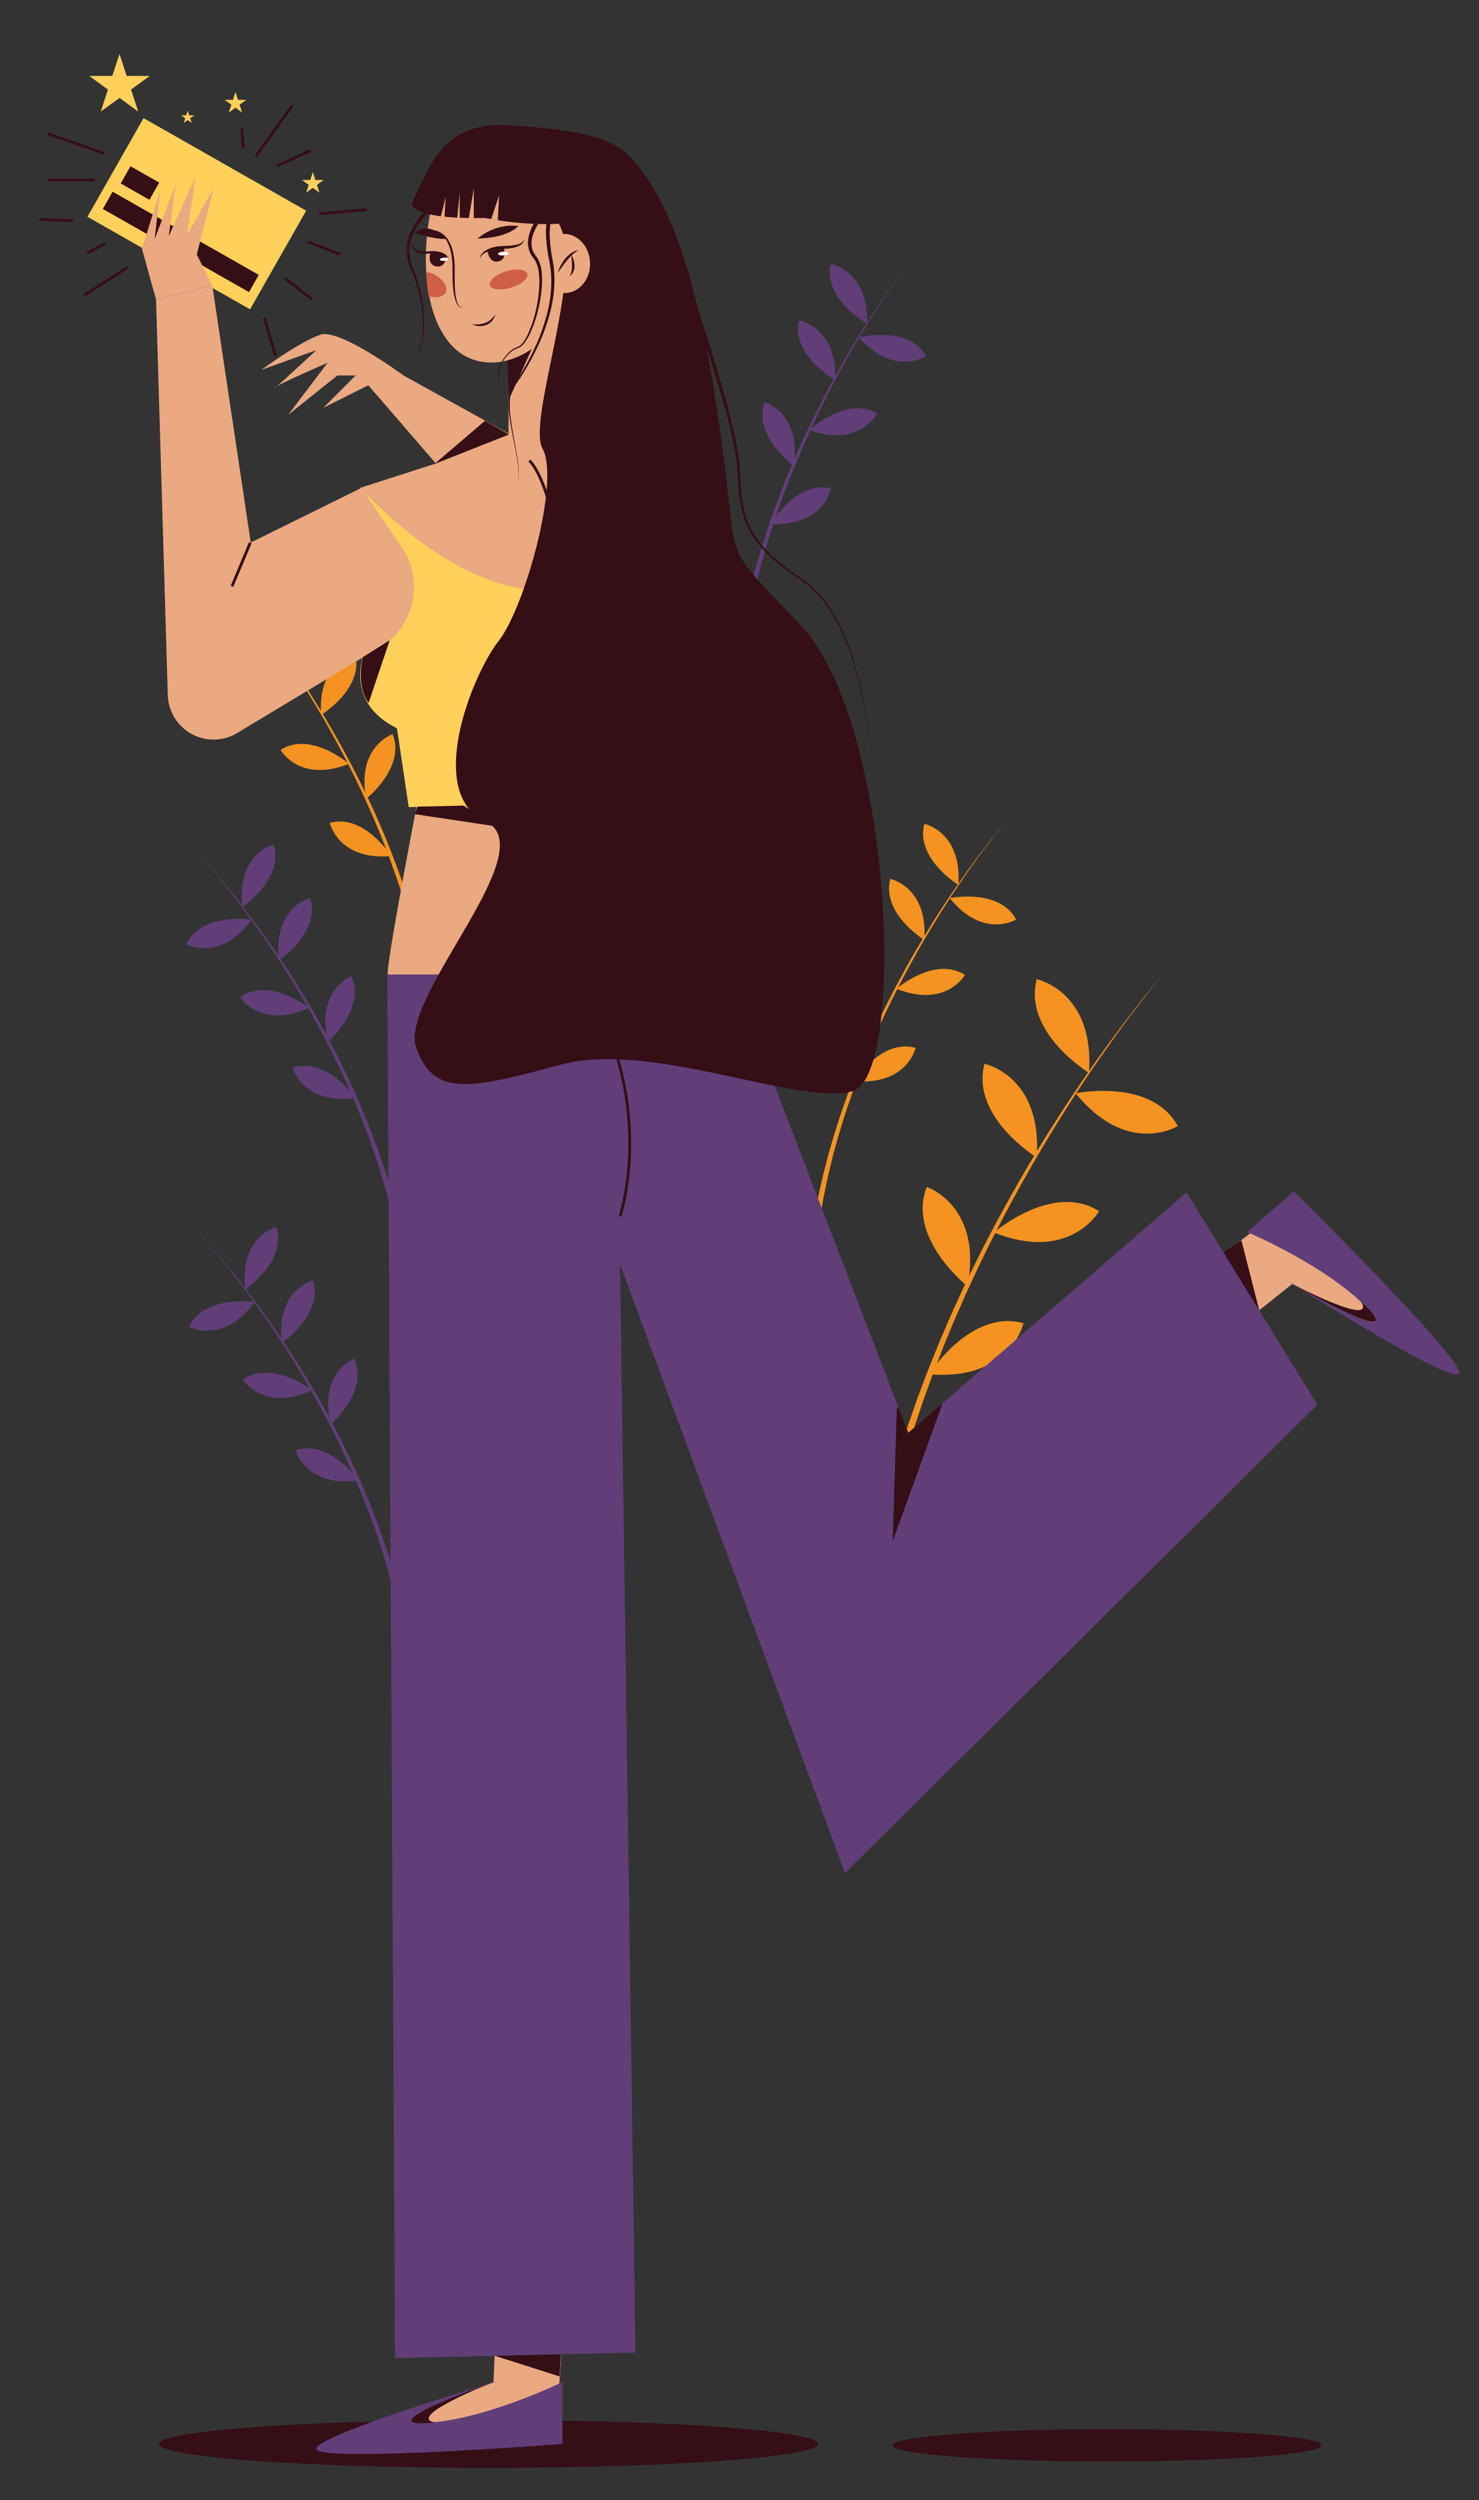 <svg id="Capa_1" data-name="Capa 1" xmlns="http://www.w3.org/2000/svg" viewBox="0 0 1052 1778"><rect x="0" y="0" width="1052" height="1778" fill="#333333" stroke="none"/><title>Mesa de trabajo 28</title><ellipse cx="347.5" cy="1738" rx="234.5" ry="17" fill="#350e16"/><ellipse cx="787.5" cy="1739" rx="152.5" ry="11.47" fill="#350e16"/><path d="M827.35,693c-6.56,7.71-12.83,15.67-19,23.7s-12.19,16.18-18.05,24.43q-17.67,24.71-33.86,50.41t-30.94,52.23c-9.79,17.71-19.19,35.63-27.94,53.87-2.24,4.53-4.29,9.15-6.45,13.72l-3.2,6.88-3.07,6.93c-2,4.64-4.11,9.24-6.07,13.89l-5.82,14-1.45,3.5-1.37,3.53-2.75,7.07c-1.82,4.71-3.7,9.4-5.37,14.17l-5.14,14.25c-1.66,4.78-3.21,9.58-4.82,14.37l-2.39,7.19-2.21,7.24-4.4,14.49-4,14.61-2,7.3-1.79,7.36-3.55,14.71-3.12,14.81-1.54,7.41-1.32,7.45-2.65,14.89-6.05-1,2.85-15,1.43-7.49,1.65-7.45,3.33-14.88,3.77-14.77,1.89-7.38,2.09-7.33,4.21-14.65,4.6-14.53,2.32-7.25,2.5-7.2c1.67-4.79,3.3-9.6,5-14.38l5.35-14.26c1.74-4.77,3.69-9.45,5.58-14.16l2.84-7.06,1.42-3.53,1.51-3.5,6-14c2-4.66,4.19-9.25,6.27-13.87l3.17-6.92,3.3-6.86c2.22-4.56,4.34-9.16,6.65-13.68,9-18.18,18.65-36,28.69-53.65s20.59-34.93,31.65-51.93,22.53-33.7,34.53-50c6-8.18,12.12-16.23,18.36-24.21S820.69,700.63,827.35,693Z" fill="#f49321"/><path d="M765.13,777.49s54.11-11.1,72.63,23.39C837.76,800.88,801.77,822.79,765.13,777.49Z" fill="#f49321"/><path d="M774.58,763s-47.14-28.81-37.14-66.66C737.44,696.37,778.69,704.91,774.58,763Z" fill="#f49321"/><path d="M737.42,823.17s-47.14-28.8-37.15-66.65C700.27,756.52,741.53,765.06,737.42,823.17Z" fill="#f49321"/><path d="M707,876.5s41.75-36.17,74.78-15.15C781.77,861.35,761.11,898.07,707,876.5Z" fill="#f49321"/><path d="M688.13,914.73s-43.34-34.25-28.87-70.63C659.26,844.1,699.19,857.53,688.13,914.73Z" fill="#f49321"/><path d="M660.83,977.32S690.24,930.56,728,941C728,941,718.88,982.18,660.83,977.32Z" fill="#f49321"/><polygon points="737.47 1057.74 919.16 913.13 1015.86 969.53 911.54 860.14 706.39 1015.87 737.47 1057.74" fill="#eaa981"/><path d="M915.78,910.76s85.81,50,56.75,19.58S887,876.14,887,876.14l33.22-28.86s128.62,126.7,117,130.14S915.78,910.76,915.78,910.76Z" fill="#613e78"/><polygon points="869.58 891.01 896 933 883 882 869.58 891.01" fill="#350e16"/><path d="M919.16,913.13s59.62,31.19,49.15,12.7C968.31,925.83,1011.92,965,919.16,913.13Z" fill="#350e16"/><polygon points="361 1462 351 1694 245 1730 396 1723 413 1466 361 1462" fill="#eaa981"/><path d="M355,1693s-94,32-52,30,97-29,97-29v44s-180,14-175,3S355,1693,355,1693Z" fill="#613e78"/><polygon points="399 1674 349.8 1674.64 398 1690 399 1674" fill="#350e16"/><path d="M351,1694s-62.64,24.54-41.82,28.77C309.18,1722.77,251,1730,351,1694Z" fill="#350e16"/><path d="M716,583.66c-8.51,10.08-16.45,20.63-24.13,31.35s-15,21.68-22,32.83a701,701,0,0,0-38.34,69.09,603.49,603.49,0,0,0-29.64,73.15l-1.56,4.69-1.44,4.71L596,808.92l-2.6,9.52-1.29,4.75L591,828l-2.32,9.59-2,9.64-1,4.82-.86,4.85-1.72,9.7-3.94-.65,1.86-9.77.93-4.88,1.07-4.84,2.17-9.7,2.45-9.62,1.24-4.81,1.36-4.77,2.74-9.54,3-9.46,1.51-4.72,1.62-4.69a607,607,0,0,1,30.69-73.07A703.21,703.21,0,0,1,669,647.3q10.77-16.62,22.49-32.58C699.32,604.09,707.39,593.63,716,583.66Z" fill="#f49321"/><path d="M675.51,638.69s35.24-7.23,47.3,15.23C722.81,653.92,699.37,668.19,675.51,638.69Z" fill="#f49321"/><path d="M681.66,629.27s-30.7-18.76-24.19-43.41C657.47,585.86,684.34,591.42,681.66,629.27Z" fill="#f49321"/><path d="M657.45,668.44S626.76,649.68,633.26,625C633.26,625,660.14,630.59,657.45,668.44Z" fill="#f49321"/><path d="M637.64,703.17s27.19-23.56,48.7-9.87C686.34,693.3,672.89,717.21,637.64,703.17Z" fill="#f49321"/><path d="M625.35,728.07s-28.22-22.31-18.8-46C606.55,682.07,632.56,690.82,625.35,728.07Z" fill="#f49321"/><path d="M607.58,768.83s19.15-30.45,43.71-23.63C651.29,745.2,645.39,772,607.58,768.83Z" fill="#f49321"/><path d="M169.82,423.66c8.64,10,16.71,20.43,24.53,31.06s15.3,21.5,22.49,32.58a703.21,703.21,0,0,1,39.3,68.76,605.28,605.28,0,0,1,30.68,73.07l1.63,4.69,1.51,4.72,3,9.46,2.74,9.54,1.36,4.77,1.23,4.81,2.46,9.62,2.16,9.7,1.08,4.84.93,4.88,1.86,9.77-3.95.65-1.72-9.7-.86-4.85-1-4.82-2-9.64L294.9,668l-1.16-4.79-1.29-4.75-2.61-9.52L287,639.48l-1.44-4.71L284,630.08a603.49,603.49,0,0,0-29.64-73.15A701,701,0,0,0,216,487.84Q205.44,471.12,193.94,455C186.26,444.29,178.33,433.74,169.82,423.66Z" fill="#f49321"/><path d="M210.34,478.69s-35.24-7.23-47.3,15.23C163,493.92,186.48,508.19,210.34,478.69Z" fill="#f49321"/><path d="M204.19,469.27s30.7-18.76,24.19-43.41C228.38,425.86,201.51,431.42,204.19,469.27Z" fill="#f49321"/><path d="M228.39,508.44s30.7-18.76,24.19-43.41C252.58,465,225.71,470.59,228.39,508.44Z" fill="#f49321"/><path d="M248.21,543.17S221,519.61,199.5,533.3C199.5,533.3,213,557.21,248.21,543.17Z" fill="#f49321"/><path d="M260.49,568.07s28.23-22.31,18.81-46C279.3,522.07,253.29,530.82,260.49,568.07Z" fill="#f49321"/><path d="M278.27,608.83s-19.15-30.45-43.72-23.63C234.55,585.2,240.46,612,278.27,608.83Z" fill="#f49321"/><polygon points="601 1332 441 899 452 1673 281 1677 275.5 692.5 516.5 682.5 638.94 1000.65 646 1019 670.48 997.86 844 848 870.61 891.21 895.64 931.85 937 999 601 1332" fill="#613e78"/><path d="M649.29,183.26c-8.09,10.41-15.6,21.27-22.84,32.29s-14.14,22.26-20.72,33.69a701.54,701.54,0,0,0-35.54,70.58,603.5,603.5,0,0,0-26.67,74.28l-1.37,4.74-1.25,4.77-2.49,9.55-2.21,9.61-1.11,4.8-1,4.84-1.93,9.66-1.64,9.72-.82,4.86-.66,4.88-1.33,9.76-4-.5,1.47-9.82.73-4.92.88-4.88,1.78-9.78,2.06-9.71,1-4.85,1.17-4.83,2.35-9.64,2.62-9.57L539.2,398l1.44-4.75A605.85,605.85,0,0,1,568.36,319a703.41,703.41,0,0,1,36.51-70.28q10.1-17,21.16-33.46C633.42,204.34,641.06,193.57,649.29,183.26Z" fill="#613e78"/><path d="M611,239.87s34.92-8.64,47.87,13.32C658.89,253.19,636,268.38,611,239.87Z" fill="#613e78"/><path d="M616.78,230.21s-31.42-17.51-25.91-42.41C590.87,187.8,617.94,192.28,616.78,230.21Z" fill="#613e78"/><path d="M594.17,270.32s-31.42-17.51-25.91-42.41C568.26,227.91,595.33,232.39,594.17,270.32Z" fill="#613e78"/><path d="M575.77,305.82S602,281.19,624,294C624,294,611.55,318.43,575.77,305.82Z" fill="#613e78"/><path d="M564.49,331.19S535.4,310,543.86,286C543.86,286,570.2,293.68,564.49,331.19Z" fill="#613e78"/><path d="M548.37,372.63s17.91-31.2,42.73-25.36C591.1,347.27,586.27,374.28,548.37,372.63Z" fill="#613e78"/><path d="M287,267s-45.45-33.52-59-29c-15,5-42,25-42,25l39-14s-31,29-30,27,38-18,38-18l-28,37,35-28h13l-23,23,32-16,57,66,89-6Z" fill="#eaa981"/><rect x="73.45" y="111.64" width="133.09" height="80.73" transform="translate(93.49 -49.35) rotate(29.64)" fill="#ffd05a"/><rect x="68.8" y="165" width="119.6" height="14.08" transform="translate(101.91 -41.09) rotate(29.64)" fill="#350e16"/><rect x="87.81" y="123.13" width="23.51" height="14.08" transform="translate(77.4 -32.21) rotate(29.64)" fill="#350e16"/><path d="M275.05,432.86s-49.14,60.8,11.41,87Z" fill="#ffd05a"/><polygon points="404.88 194.87 404.88 321.59 361.74 321.59 361.74 213.2 404.88 194.87" fill="#eaa981"/><path d="M361.09,255s11.06-4.25,23.16-20.09l-22.46,49.57Z" fill="#350e16"/><path d="M368,311,256,347l45,202s-28,144-25,144H501L454,551l44-210L369,308" fill="#eaa981"/><path d="M413.83,189.45c-7.54,42.48-40.64,73.21-71.64,67.72-20.1-3.57-32.14-22.14-36.91-46.57a130.72,130.72,0,0,1-2.13-17.29,164.56,164.56,0,0,1,.64-26.15c4.38-42.91,14.38-42.89,56.16-46.68C412.15,115.75,421.36,147,413.83,189.45Z" fill="#eaa981"/><path d="M341.11,184a7.52,7.52,0,0,1,2.2-4.11,13.63,13.63,0,0,1,3.91-2.73,20.62,20.62,0,0,1,4.51-1.51,29.48,29.48,0,0,1,4.67-.65c1.58-.12,3.07-.11,4.57-.19s3-.19,4.45-.43a17.4,17.4,0,0,0,4.26-1.07,5.87,5.87,0,0,0,1.81-1.13,2.71,2.71,0,0,0,.92-1.92,2.75,2.75,0,0,1-.44,2.32,6.19,6.19,0,0,1-1.78,1.68,15,15,0,0,1-4.44,1.79,30.66,30.66,0,0,1-4.64.73c-1.55.13-3.13.15-4.59.21a31.13,31.13,0,0,0-8.72,1.55,14.51,14.51,0,0,0-3.88,2A8.36,8.36,0,0,0,341.11,184Z" fill="#350e16"/><path d="M346.72,178.34s1.24,9.28,7.93,7.53,3.5-9.72,3.5-9.72S354.56,173.28,346.72,178.34Z" fill="#350e16"/><ellipse cx="357.94" cy="180.36" rx="3.73" ry="1.36" transform="translate(-10.03 21.45) rotate(-3.39)" fill="#fff"/><path d="M319.34,184.44a7,7,0,0,0-2.94-2.69,12.33,12.33,0,0,0-3.75-1.23,29.93,29.93,0,0,0-8-.14l-2.14.08c-.72-.05-1.44-.06-2.15-.15a14.44,14.44,0,0,1-2.14-.5c-.34-.12-.7-.22-1-.36l-1-.52a8,8,0,0,1-3-3.14,7.42,7.42,0,0,1-.83-4.13,8,8,0,0,0,4.48,6.13,15.24,15.24,0,0,0,7.7.94,24.42,24.42,0,0,1,8.46.53,11.53,11.53,0,0,1,3.89,1.81A6.36,6.36,0,0,1,319.34,184.44Z" fill="#350e16"/><path d="M304.18,163.78a13.66,13.66,0,0,1,8.46,1.22,15.91,15.91,0,0,1,6.36,6,27.57,27.57,0,0,1,3.22,8.13,49.3,49.3,0,0,1,1.13,8.61c.08,1.45.06,2.89.06,4.33l0,4.27c0,1.42,0,2.84,0,4.26s.09,2.83.17,4.25a47.84,47.84,0,0,0,1.11,8.38l.25,1c.09.33.23.65.35,1a9,9,0,0,0,.91,1.87,9.72,9.72,0,0,0,.67.77,2.84,2.84,0,0,0,.87.51,2.3,2.3,0,0,0,2-.22,2.42,2.42,0,0,1-2.07.45,2.89,2.89,0,0,1-1-.48,9.82,9.82,0,0,1-.81-.77,9.51,9.51,0,0,1-1.12-1.89c-.15-.33-.33-.66-.45-1l-.35-1a41.92,41.92,0,0,1-1.6-8.5l-.21-2.15c-.06-.71-.08-1.43-.11-2.15-.07-1.43-.16-2.87-.16-4.3l0-4.3c0-1.41,0-2.83-.09-4.23a49.6,49.6,0,0,0-1-8.36,28.28,28.28,0,0,0-2.81-7.83,15.87,15.87,0,0,0-5.66-5.93A14,14,0,0,0,304.18,163.78Z" fill="#350e16"/><path d="M297.08,166.59s18.1,4.9,20.09,2.8c0,0-9.72-10.3-19.41-5.68C297.76,163.71,294.1,164.77,297.08,166.59Z" fill="#350e16"/><path d="M339.66,169.66s12.11-11.09,29-8.9C368.67,160.76,362,169.14,339.66,169.66Z" fill="#350e16"/><path d="M306.29,179.17s-3,8.89,3.84,10.24,7.4-7.21,7.4-7.21S315.55,178,306.29,179.17Z" fill="#350e16"/><ellipse cx="315.87" cy="184.44" rx="3.1" ry="1.13" transform="translate(-10.34 18.97) rotate(-3.39)" fill="#fff"/><path d="M335.8,230.73a34,34,0,0,0,4.86-.1,18.13,18.13,0,0,0,4.55-1,11.89,11.89,0,0,0,3.92-2.34,19.65,19.65,0,0,0,3.1-3.67,10.2,10.2,0,0,1-2.21,4.54l-.42.5c-.15.16-.33.29-.49.43a11.55,11.55,0,0,1-1,.83l-1.13.67a12.67,12.67,0,0,1-1.19.53,13,13,0,0,1-5.08.77A12.82,12.82,0,0,1,335.8,230.73Z" fill="#350e16"/><ellipse cx="361.76" cy="198.79" rx="13.9" ry="6.08" transform="translate(-42.22 114) rotate(-16.94)" fill="#ce5e46"/><path d="M317.4,206.39c-.52,4.33-6.07,6.15-12.58,4.23-.79-5.52-1.35-11.32-1.67-17.31a20.1,20.1,0,0,1,2.86.74C312.85,196.36,318,201.88,317.4,206.39Z" fill="#ce5e46"/><path d="M314.5,143.3a67.81,67.81,0,0,0-12.35,10.77,47.13,47.13,0,0,0-8.79,13.74,29.6,29.6,0,0,0-1.78,15.95,34.16,34.16,0,0,0,2.45,7.81c1.11,2.61,2.05,5.28,2.91,8A107.13,107.13,0,0,1,300.7,216c.39,2.79.68,5.6.85,8.41s.19,5.63.08,8.45a48.79,48.79,0,0,1-3.26,16.51,19.92,19.92,0,0,1-4.71,6.95,12.39,12.39,0,0,1-7.68,3.08,12.24,12.24,0,0,0,7.55-3.22,19.47,19.47,0,0,0,4.5-7,48.27,48.27,0,0,0,2.85-16.39c.05-2.78-.05-5.57-.26-8.35s-.59-5.55-1-8.3a105.8,105.8,0,0,0-4.07-16.2c-.91-2.62-1.89-5.23-3-7.76a35.78,35.78,0,0,1-2.74-8.14A31.63,31.63,0,0,1,291.26,167a49.12,49.12,0,0,1,8.92-14.66,68,68,0,0,1,6-6.15,64.82,64.82,0,0,1,6.71-5.42Z" fill="#350e16"/><path d="M498,341s-79,173-241,7l33.73,226,189.63-5.7Z" fill="#ffd05a"/><path d="M376.5,327.5s43,36,15,271" fill="none" stroke="#350e16" stroke-miterlimit="10" stroke-width="2"/><path d="M274.23,457.77,168.72,521.28a32.58,32.58,0,0,1-49.37-26.95L111,213l40-10,27.34,182.83L257,347l28.72,42.17A50.14,50.14,0,0,1,274.23,457.77Z" fill="#eaa981"/><polygon points="111 213 101 177 114 135 110 170 125 131 120 168 139 126 133 167 152 134 140 181 151 203 111 213" fill="#eaa981"/><polygon points="167.5 65.41 169.32 71 175.19 71 170.44 74.45 172.25 80.05 167.5 76.59 162.75 80.05 164.56 74.45 159.81 71 165.68 71 167.5 65.41" fill="#ffd05a"/><polygon points="85 38.35 90.09 54 106.54 54 93.23 63.67 98.31 79.33 85 69.65 71.69 79.33 76.77 63.67 63.46 54 79.91 54 85 38.35" fill="#ffd05a"/><polygon points="222.5 122.41 224.32 128 230.19 128 225.44 131.46 227.25 137.04 222.5 133.59 217.75 137.04 219.56 131.46 214.81 128 220.68 128 222.5 122.41" fill="#ffd05a"/><polygon points="133.5 78.65 134.59 82 138.12 82 135.26 84.07 136.35 87.43 133.5 85.35 130.65 87.43 131.74 84.07 128.88 82 132.41 82 133.5 78.65" fill="#ffd05a"/><line x1="74" y1="109" x2="34" y2="95" fill="none" stroke="#350e16" stroke-miterlimit="10" stroke-width="2"/><line x1="67" y1="128" x2="34" y2="128" fill="none" stroke="#350e16" stroke-miterlimit="10" stroke-width="2"/><line x1="182" y1="111" x2="208" y2="75" fill="none" stroke="#350e16" stroke-miterlimit="10" stroke-width="2"/><line x1="197" y1="118" x2="221" y2="107" fill="none" stroke="#350e16" stroke-miterlimit="10" stroke-width="2"/><line x1="173" y1="105" x2="172" y2="91" fill="none" stroke="#350e16" stroke-miterlimit="10" stroke-width="2"/><line x1="188" y1="226" x2="196" y2="253" fill="none" stroke="#350e16" stroke-miterlimit="10" stroke-width="2"/><line x1="227" y1="152" x2="261" y2="149" fill="none" stroke="#350e16" stroke-miterlimit="10" stroke-width="2"/><line x1="219" y1="172" x2="242" y2="181" fill="none" stroke="#350e16" stroke-miterlimit="10" stroke-width="2"/><line x1="203" y1="198" x2="222" y2="213" fill="none" stroke="#350e16" stroke-miterlimit="10" stroke-width="2"/><line x1="91" y1="190" x2="60" y2="210" fill="none" stroke="#350e16" stroke-miterlimit="10" stroke-width="2"/><line x1="75" y1="173" x2="62" y2="180" fill="none" stroke="#350e16" stroke-miterlimit="10" stroke-width="2"/><line x1="52" y1="157" x2="28" y2="156" fill="none" stroke="#350e16" stroke-miterlimit="10" stroke-width="2"/><path d="M482.91,181q8.73,24.28,16.74,48.77c5.34,16.33,10.47,32.73,15.13,49.28,2.33,8.28,4.54,16.59,6.51,25,.49,2.1,1,4.19,1.42,6.3s.88,4.22,1.29,6.33.75,4.25,1.13,6.37.66,4.27.84,6.44.36,4.33.46,6.49l.24,6.41c.15,2.13.27,4.26.44,6.39s.41,4.25.74,6.35.61,4.22,1.14,6.27l.71,3.11.93,3,.46,1.52c.16.51.38,1,.57,1.48l1.18,2.95c.41,1,.93,1.9,1.4,2.85a26.8,26.8,0,0,0,1.51,2.79,78.35,78.35,0,0,0,16.72,19.12c1.61,1.41,3.31,2.71,5,4.06s3.41,2.59,5.11,3.88c3.43,2.59,7,4.88,10.48,7.49a65.61,65.61,0,0,1,9.56,8.76,82.69,82.69,0,0,1,7.9,10.25c1.23,1.76,2.28,3.65,3.41,5.49s2.12,3.75,3.05,5.69c2,3.83,3.66,7.8,5.3,11.77,6.33,16,10.32,32.84,13.27,49.75s4.7,34,6,51.15c-1.41-17.11-3.34-34.19-6.36-51.09s-7.18-33.62-13.59-49.53c-1.66-3.94-3.36-7.88-5.36-11.66-.94-1.93-2.05-3.76-3.07-5.64s-2.19-3.67-3.42-5.41a80.9,80.9,0,0,0-7.89-10.08,64,64,0,0,0-9.46-8.55c-3.4-2.52-7.08-4.84-10.52-7.4-1.73-1.3-3.5-2.52-5.18-3.87s-3.4-2.65-5-4.06c-6.57-5.56-12.66-11.89-17.16-19.36a27.22,27.22,0,0,1-1.58-2.85c-.48-1-1-1.92-1.46-2.92l-1.23-3c-.19-.51-.43-1-.59-1.52l-.49-1.55-1-3.11-.75-3.17c-.56-2.1-.82-4.25-1.21-6.38s-.52-4.29-.79-6.44-.33-4.3-.5-6.45L524.6,336c-.12-2.13-.21-4.23-.49-6.34s-.58-4.22-.88-6.33-.72-4.21-1.16-6.3-.85-4.19-1.33-6.28-1-4.17-1.46-6.25c-2-8.32-4.28-16.59-6.66-24.83-4.77-16.47-10-32.81-15.47-49.08S486,198.11,480.09,182Z" fill="#350e16"/><path d="M257.94,467.44l19.25-12.12-15,44.55S253.38,490.37,257.94,467.44Z" fill="#350e16"/><polygon points="296.79 573.65 329.58 572.94 355 588 295 579 296.79 573.65" fill="#350e16"/><line x1="178" y1="386" x2="165" y2="417" fill="none" stroke="#350e16" stroke-miterlimit="10" stroke-width="2"/><polygon points="309 330 362 309 345.01 299.22 309 330" fill="#350e16"/><path d="M136,601c9.09,9.56,17.64,19.63,25.95,29.88s16.29,20.77,24,31.5a702.37,702.37,0,0,1,42.46,66.85,605.64,605.64,0,0,1,34.06,71.57l1.84,4.6,1.72,4.65,3.44,9.31,3.19,9.4,1.58,4.71,1.45,4.74,2.9,9.5,2.62,9.58,1.3,4.79,1.15,4.84,2.32,9.66-3.92.84-2.17-9.61-1.08-4.8-1.23-4.77-2.48-9.54-2.76-9.47-1.38-4.73-1.51-4.69-3.05-9.38-3.3-9.3-1.66-4.64-1.77-4.61a602.39,602.39,0,0,0-33-71.69A699.92,699.92,0,0,0,185.12,663q-11.33-16.22-23.56-31.77C153.39,620.84,145,610.67,136,601Z" fill="#613e78"/><path d="M179,654.08S143.5,648.5,132.5,671.5C132.5,671.5,156.58,684.66,179,654.08Z" fill="#613e78"/><path d="M172.46,645s29.79-20.16,22.14-44.48C194.6,600.47,168,607.27,172.46,645Z" fill="#613e78"/><path d="M198.46,683s29.79-20.16,22.14-44.48C220.6,638.47,194,645.27,198.46,683Z" fill="#613e78"/><path d="M219.87,716.73s-28.26-22.27-49.11-7.59C170.76,709.14,185.31,732.4,219.87,716.73Z" fill="#613e78"/><path d="M233.3,741s27.15-23.6,16.64-46.83C249.94,694.2,224.37,704.15,233.3,741Z" fill="#613e78"/><path d="M253,780.92s-20.55-29.53-44.77-21.57C208.19,759.35,215.34,785.84,253,780.92Z" fill="#613e78"/><path d="M606.37,776c-38.24,10.51-143.14-36-206.88-19s-90.91,24-103.44-12S388,604,345.15,584s-9.4-104,9.41-128,43.88-114,31.34-137c-11.22-20.6,30.48-127.48,11.6-159.9-1.43.09-2.87.16-4.3.2a221.09,221.09,0,0,1-39.13-2.69L355,139l-5.61,16.83c-2.79-.49-4.39-.83-4.39-.83q-4.22.08-8,.05V134l-3.5,21c-2.3,0-4.46-.1-6.5-.18V137l-1.78,17.76c-3.33-.17-6.32-.39-9-.67L317,140s-1.91,8.11-3.42,13.79c-24-3-20.32-10.17-20.32-10.17,9-17.75,14.89-36.58,33-47.49,10.09-6.09,22.64-7.7,34.19-7.12,13.8.7,28,2.11,41.68,4,11.85,1.65,23.74,4.47,34.45,9.93s18.32,15.64,24.76,25.54c18.56,28.56,28.49,62.67,36.17,95.52,3.33,14.23,6.14,28.58,8.58,43C531.14,415,504,375,569.8,445S644.62,765.49,606.37,776Z" fill="#350e16"/><ellipse cx="401.37" cy="187.36" rx="18.33" ry="21.05" transform="translate(-8.08 18.4) rotate(-2.6)" fill="#eaa981"/><path d="M396.88,193.8a22.14,22.14,0,0,1,2.05-5.16A28.08,28.08,0,0,1,402,184a22.41,22.41,0,0,1,4.13-3.83,12.92,12.92,0,0,1,5.16-2.17,29.5,29.5,0,0,0-4.29,3.26,44.43,44.43,0,0,0-3.63,3.88c-1.16,1.35-2.21,2.8-3.3,4.24Z" fill="#350e16"/><path d="M405,196.11a7.15,7.15,0,0,0,1.53-3.34,11.87,11.87,0,0,0,.25-1.79c0-.3.07-.6.07-.91v-.91c0-1.23-.08-2.48-.16-3.75-.07-.63-.08-1.27-.14-1.92a18.41,18.41,0,0,1-.08-2,16.7,16.7,0,0,1,.93,1.78,19.9,19.9,0,0,1,.66,1.88c.21.64.28,1.31.43,2s.14,1.35.15,2a10.2,10.2,0,0,1-.8,4.05A4.87,4.87,0,0,1,405,196.11Z" fill="#350e16"/><path d="M396.62,147.37l-.14.09a1.66,1.66,0,0,0-.24.18,3.21,3.21,0,0,0-.49.43,12.07,12.07,0,0,0-.92,1.06c-.25.42-.55.8-.78,1.25s-.48.88-.68,1.35l-.56,1.43c-.18.49-.3,1-.45,1.5a28.48,28.48,0,0,0-.7,3.07,57.43,57.43,0,0,0-.47,12.86l.23,3.25c.11,1.08.27,2.16.39,3.24.23,2.17.62,4.32,1,6.47s.79,4.36,1.05,6.58.45,4.46.51,6.7A93,93,0,0,1,391,223.25a141.32,141.32,0,0,1-9.33,24.85,174.46,174.46,0,0,1-13.25,23c-.62.91-1.26,1.81-1.9,2.71a26.62,26.62,0,0,0-1.84,2.67,17.43,17.43,0,0,0-1.8,6.12,58.44,58.44,0,0,0,.2,13.08c1,8.74,2.78,17.37,4.27,26.05A105.4,105.4,0,0,1,369,334.81a18.37,18.37,0,0,1-.69,6.56,5.4,5.4,0,0,1-.78,1.46,3.79,3.79,0,0,1-1.28,1A5.1,5.1,0,0,1,363,344a5.1,5.1,0,0,0,3.23-.17,3.81,3.81,0,0,0,1.25-1,5.37,5.37,0,0,0,.74-1.45,18.13,18.13,0,0,0,.6-6.52A106.79,106.79,0,0,0,367,321.76c-1.61-8.65-3.56-17.26-4.64-26a59,59,0,0,1-.39-13.28,18.29,18.29,0,0,1,1.83-6.5,27.21,27.21,0,0,1,1.86-2.8c.63-.9,1.25-1.81,1.85-2.72a174.42,174.42,0,0,0,12.83-23,140.24,140.24,0,0,0,8.86-24.68,90.94,90.94,0,0,0,2.9-25.87q-.14-3.25-.58-6.47c-.29-2.15-.73-4.24-1.13-6.45s-.83-4.36-1.1-6.57c-.14-1.11-.31-2.21-.44-3.32l-.29-3.33a60.38,60.38,0,0,1,.32-13.49,32.74,32.74,0,0,1,.71-3.38c.16-.56.29-1.12.48-1.67l.63-1.65c.22-.55.51-1.08.77-1.62s.64-1,1-1.55a12.67,12.67,0,0,1,1.22-1.45,6.75,6.75,0,0,1,.73-.67,3.7,3.7,0,0,1,.43-.32,3.36,3.36,0,0,1,.56-.34Z" fill="#350e16"/><path d="M387.41,153.46a42.8,42.8,0,0,0-5.27,7,30,30,0,0,0-3.47,8,16.33,16.33,0,0,0-.11,8.41,13.84,13.84,0,0,0,1.69,3.84,7.46,7.46,0,0,0,.6.87l.66.9.72,1a11.4,11.4,0,0,1,.6,1.08,25.56,25.56,0,0,1,2.47,9.17,59,59,0,0,1,.17,9.3,101.37,101.37,0,0,1-2.91,18.2,86.11,86.11,0,0,1-6.24,17.32c-.35.69-.7,1.37-1.1,2s-.8,1.32-1.23,2a16.68,16.68,0,0,1-3.06,3.56,5.76,5.76,0,0,1-1,.71,4.6,4.6,0,0,1-1.11.55c-.4.18-.71.26-1.07.39s-.68.28-1,.42a16.86,16.86,0,0,0-3.72,2.45,25.47,25.47,0,0,0-5.65,7,22.74,22.74,0,0,0-2.8,8.55,15.8,15.8,0,0,0,1.48,8.82,17.87,17.87,0,0,0,6.08,6.67,17.91,17.91,0,0,1-6.24-6.58,16,16,0,0,1-1.69-8.94,23,23,0,0,1,2.67-8.78,26.21,26.21,0,0,1,5.66-7.29,17.93,17.93,0,0,1,3.84-2.64c.36-.16.71-.34,1.08-.48s.79-.26,1.08-.4a4.29,4.29,0,0,0,.92-.49,5.89,5.89,0,0,0,.86-.65,16.34,16.34,0,0,0,2.8-3.42c.4-.63.8-1.27,1.15-1.93s.71-1.33,1-2A85.24,85.24,0,0,0,381.1,221,99.07,99.07,0,0,0,383.59,203a54.69,54.69,0,0,0-.34-9,23.33,23.33,0,0,0-2.41-8.35,10.19,10.19,0,0,0-.52-.91l-.61-.83c-.42-.59-1-1.25-1.43-1.93a16,16,0,0,1-2.07-4.45,17.51,17.51,0,0,1-.68-4.87,22.23,22.23,0,0,1,.59-4.82,33,33,0,0,1,3.59-8.81,46.16,46.16,0,0,1,5.53-7.69Z" fill="#350e16"/><path d="M441,865s28.44-83.25-29.78-173.62" fill="none" stroke="#350e16" stroke-miterlimit="10" stroke-width="2"/><polygon points="670.48 997.86 635 1096 637.91 1001.48 638.94 1000.65 646 1019 670.48 997.86" fill="#350e16"/><path d="M138,873c9.09,9.56,17.64,19.63,25.95,29.88s16.29,20.77,24,31.5a702.37,702.37,0,0,1,42.46,66.85,605.64,605.64,0,0,1,34.06,71.57l1.84,4.6,1.72,4.65,3.44,9.31,3.19,9.4,1.58,4.71,1.45,4.74,2.9,9.5,2.62,9.58,1.3,4.79,1.15,4.84,2.32,9.66-3.92.84-2.17-9.61-1.08-4.8-1.23-4.77-2.48-9.54-2.76-9.47-1.38-4.73-1.51-4.69-3.05-9.38-3.3-9.3-1.66-4.64-1.77-4.61a602.39,602.39,0,0,0-33-71.69A699.92,699.92,0,0,0,187.12,935q-11.33-16.22-23.56-31.77C155.39,892.84,147,882.67,138,873Z" fill="#613e78"/><path d="M181,926.08S145.5,920.5,134.5,943.5C134.5,943.5,158.58,956.66,181,926.08Z" fill="#613e78"/><path d="M174.46,917s29.79-20.16,22.14-44.48C196.6,872.47,170,879.27,174.46,917Z" fill="#613e78"/><path d="M200.46,955s29.79-20.16,22.14-44.48C222.6,910.47,196,917.27,200.46,955Z" fill="#613e78"/><path d="M221.87,988.73s-28.26-22.27-49.11-7.59C172.76,981.14,187.31,1004.4,221.87,988.73Z" fill="#613e78"/><path d="M235.3,1013s27.15-23.6,16.64-46.83C251.94,966.2,226.37,976.15,235.3,1013Z" fill="#613e78"/><path d="M255,1052.92s-20.55-29.53-44.77-21.57C210.19,1031.35,217.34,1057.84,255,1052.92Z" fill="#613e78"/></svg>